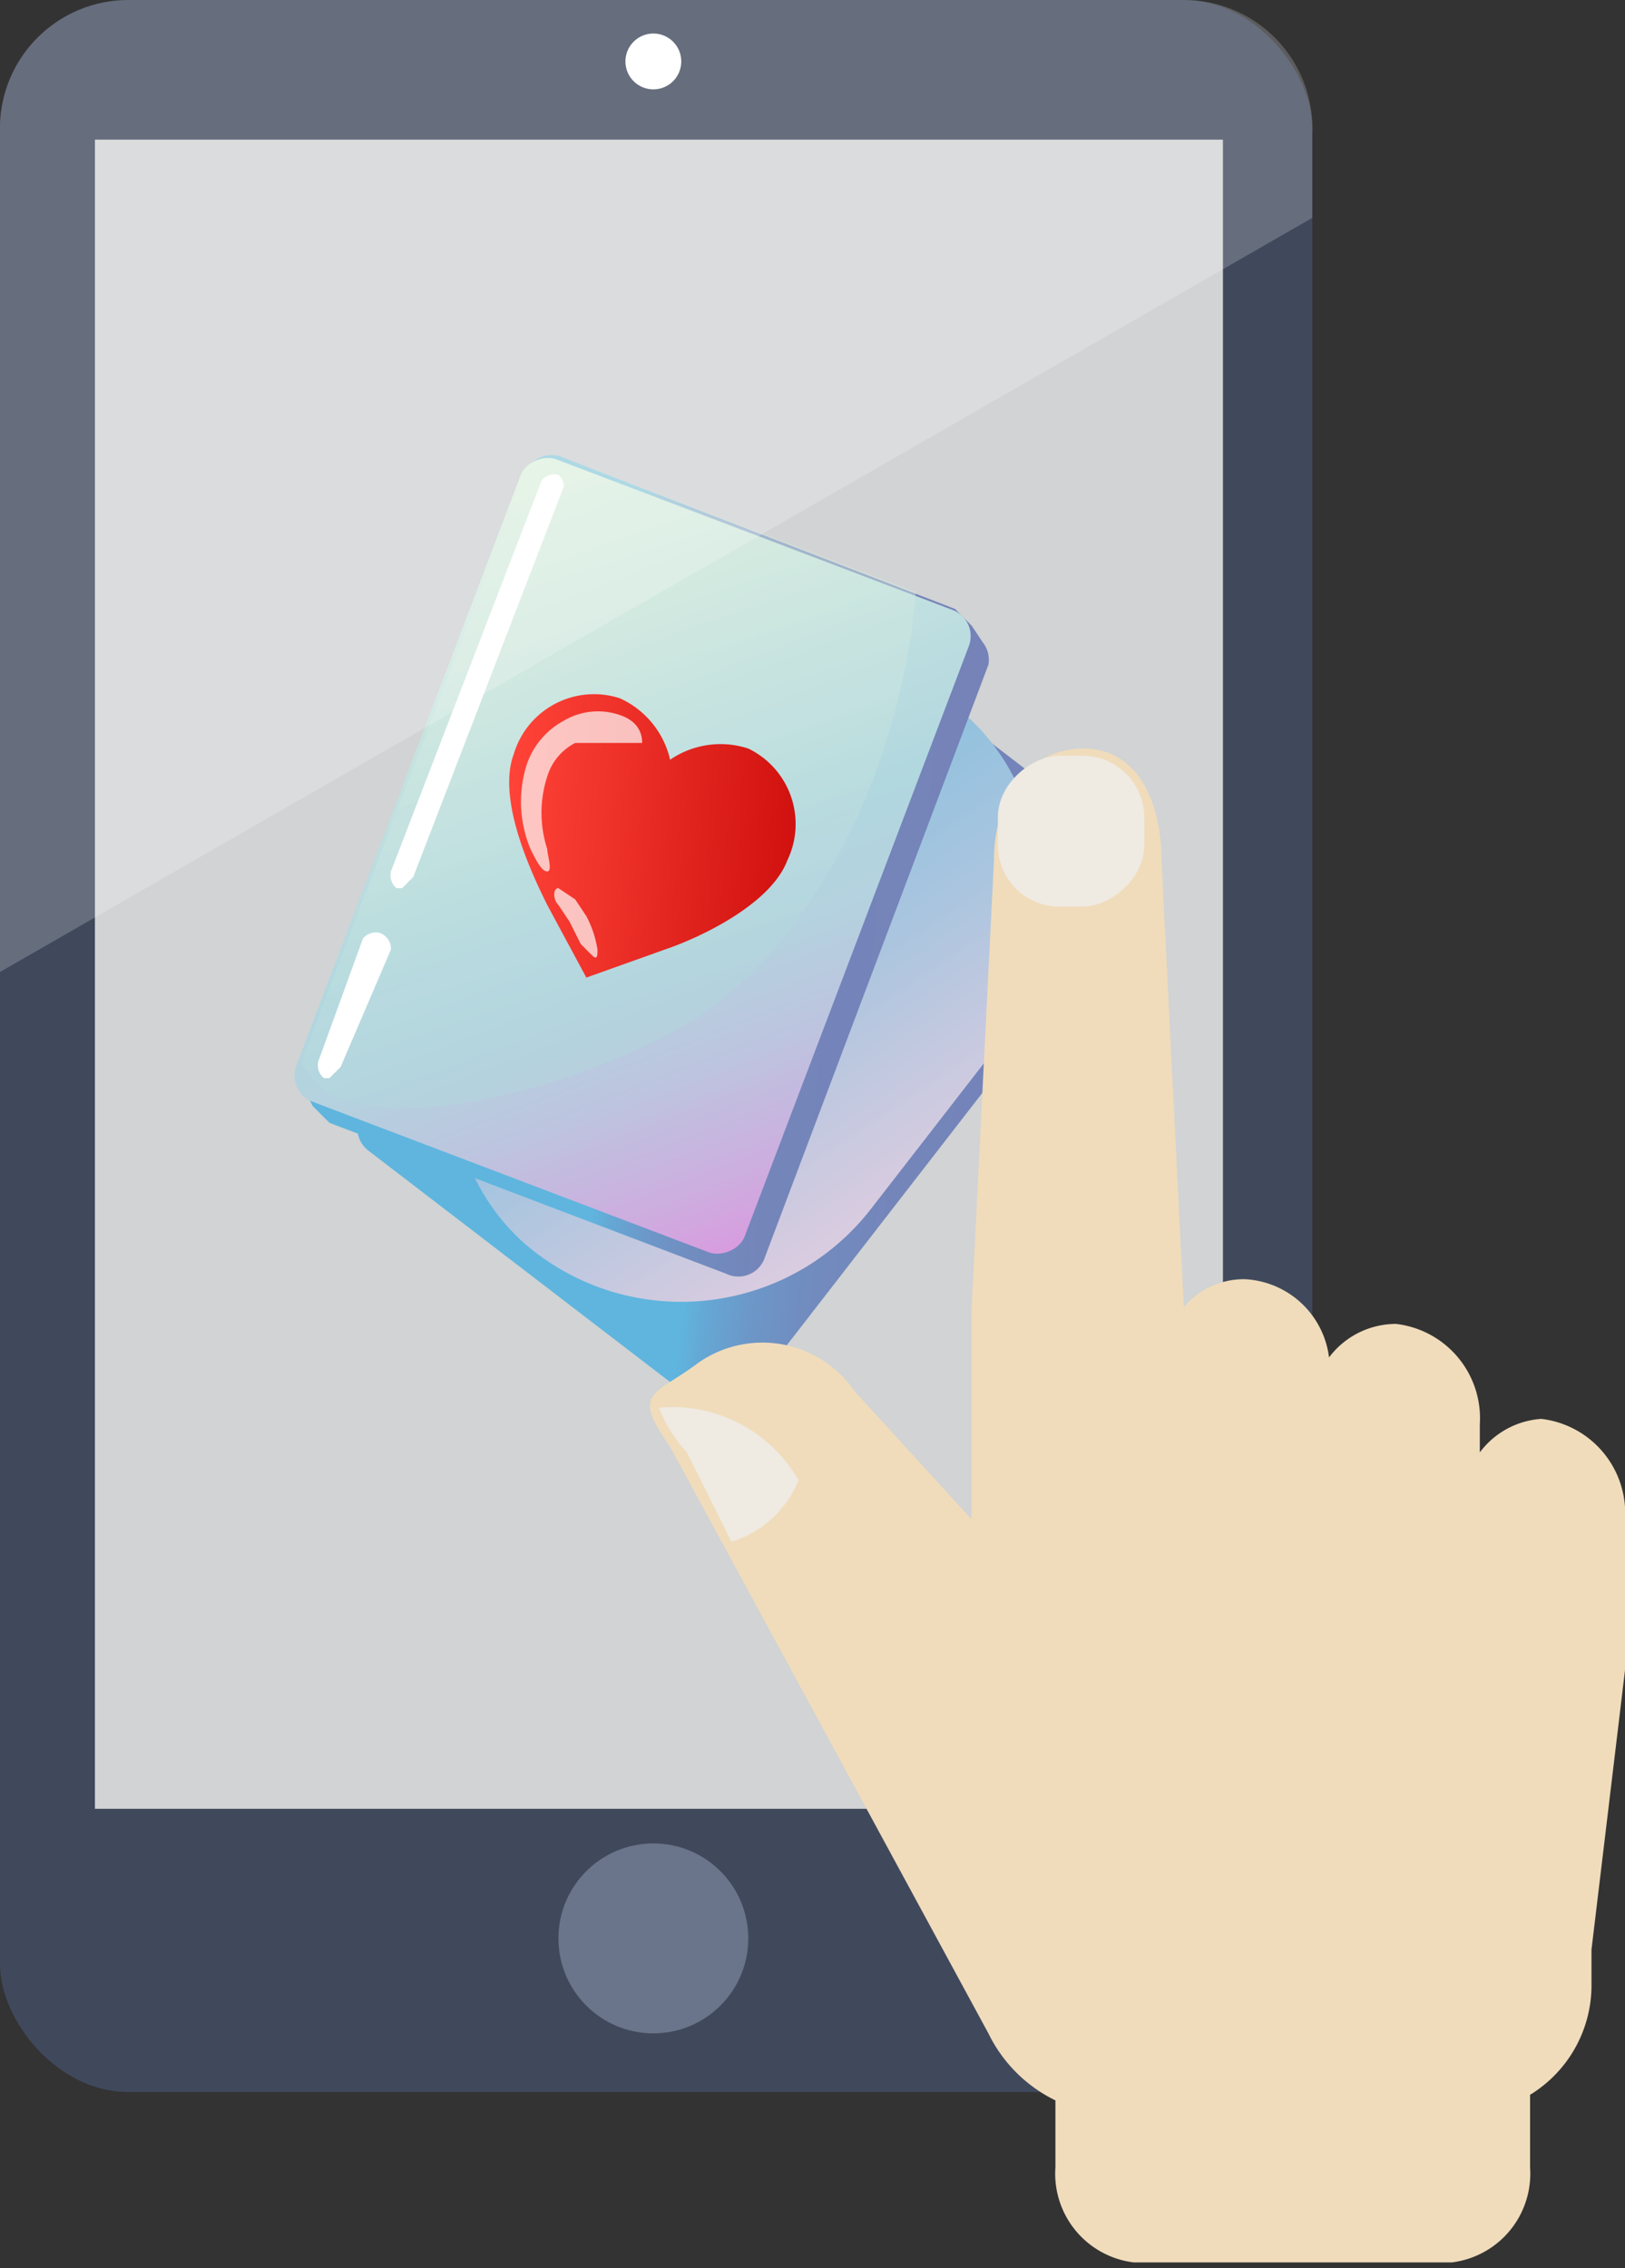 <?xml version="1.0" encoding="UTF-8"?>
<svg xmlns="http://www.w3.org/2000/svg" xmlns:xlink="http://www.w3.org/1999/xlink" viewBox="0 0 29.1 40.6">
  <rect x="0" y="0" width="29.1" height="40.6" fill="#333333" stroke="none"/>
  <defs>
    <style>
      .cls-1 {
        isolation: isolate;
      }

      .cls-2 {
        fill: #40495c;
      }

      .cls-3 {
        fill: #d1d3d4;
      }

      .cls-12, .cls-14, .cls-4 {
        fill: #fff;
      }

      .cls-5 {
        fill: #6a748a;
      }

      .cls-6 {
        fill: url(#_119);
      }

      .cls-7 {
        fill: url(#_203);
      }

      .cls-8 {
        fill: url(#_119-2);
      }

      .cls-9 {
        fill: url(#_3);
      }

      .cls-10 {
        opacity: 0.45;
        mix-blend-mode: screen;
        fill: url(#_93);
      }

      .cls-11 {
        fill: url(#_132);
      }

      .cls-12 {
        opacity: 0.7;
      }

      .cls-13 {
        fill: none;
      }

      .cls-14 {
        opacity: 0.2;
      }

      .cls-15 {
        fill: #f0dcbb;
      }

      .cls-16 {
        fill: #efeae2;
      }
    </style>
    <linearGradient id="_119" data-name="  119" x1="6.65" y1="17.11" x2="20.07" y2="18.52" gradientUnits="userSpaceOnUse">
      <stop offset="0.46" stop-color="#5fb5de"></stop>
      <stop offset="0.49" stop-color="#65a8d5"></stop>
      <stop offset="0.55" stop-color="#6c97c8"></stop>
      <stop offset="0.62" stop-color="#718cbf"></stop>
      <stop offset="0.72" stop-color="#7485ba"></stop>
      <stop offset="1" stop-color="#7583b9"></stop>
    </linearGradient>
    <linearGradient id="_203" data-name="  203" x1="10.62" y1="13.54" x2="16.07" y2="21.62" gradientTransform="translate(-8 11.9) rotate(-37.8)" gradientUnits="userSpaceOnUse">
      <stop offset="0.05" stop-color="#7cbede"></stop>
      <stop offset="0.23" stop-color="#89c0de"></stop>
      <stop offset="0.58" stop-color="#aac5df"></stop>
      <stop offset="1" stop-color="#dbcce0"></stop>
    </linearGradient>
    <linearGradient id="_119-2" x1="5.63" y1="15.08" x2="17.36" y2="15.9" xlink:href="#_119"></linearGradient>
    <linearGradient id="_3" data-name="  3" x1="8.8" y1="8.53" x2="13.99" y2="22.05" gradientTransform="translate(21.6 -0.8) rotate(69.2)" gradientUnits="userSpaceOnUse">
      <stop offset="0" stop-color="#e1f2e1"></stop>
      <stop offset="0.33" stop-color="#c1e0e0"></stop>
      <stop offset="0.53" stop-color="#b1d7df"></stop>
      <stop offset="0.65" stop-color="#b4d2df"></stop>
      <stop offset="0.78" stop-color="#bdc4df"></stop>
      <stop offset="0.92" stop-color="#cdaddf"></stop>
      <stop offset="1" stop-color="#d89cdf"></stop>
    </linearGradient>
    <linearGradient id="_93" data-name="  93" x1="8.81" y1="8.47" x2="12.11" y2="18.65" gradientUnits="userSpaceOnUse">
      <stop offset="0" stop-color="#e1f2e1"></stop>
      <stop offset="0.26" stop-color="#dbeee1"></stop>
      <stop offset="0.61" stop-color="#c9e5e0"></stop>
      <stop offset="0.95" stop-color="#b1d7df"></stop>
    </linearGradient>
    <linearGradient id="_132" data-name="  132" x1="9.07" y1="14.93" x2="14.25" y2="15.29" gradientUnits="userSpaceOnUse">
      <stop offset="0" stop-color="#ff4338"></stop>
      <stop offset="1" stop-color="#d0110f"></stop>
    </linearGradient>
  </defs>
  <title>Asset 13</title>
  <g class="cls-1">
    <g id="Layer_2" data-name="Layer 2">
      <g id="Layer_1-2" data-name="Layer 1">
        <g>
          <g>
            <g>
              <rect class="cls-2" width="23.5" height="37.45" rx="2.3" ry="2.3"></rect>
              <rect class="cls-3" x="1.7" y="2.5" width="20.2" height="29.88"></rect>
              <circle class="cls-4" cx="11.7" cy="1.1" r="0.5"></circle>
              <circle class="cls-5" cx="11.7" cy="34.7" r="1.7"></circle>
            </g>
            <g>
              <path class="cls-6" d="M20.3,15.9v-.4h0a.5.5,0,0,0-.2-.4l-6-4.6a.5.5,0,0,0-.7.1L6.5,19.4a.5.5,0,0,0-.1.3v.5h0a.5.5,0,0,0,.2.4l6,4.6a.5.5,0,0,0,.7-.1l6.9-8.9A.5.5,0,0,0,20.3,15.9Z"></path>
              <rect class="cls-7" x="9" y="11.4" width="8.6" height="12.33" rx="4.3" ry="4.3" transform="translate(13.6 -4.5) rotate(37.8)"></rect>
              <path class="cls-8" d="M17.6,11.5h0l-.2-.3h0l-.3-.3L10.1,8.2a.5.5,0,0,0-.7.3L5.4,19a.5.5,0,0,0,0,.4h0l.2.4h0l.3.3,7.1,2.7a.5.5,0,0,0,.7-.3l4-10.6A.5.5,0,0,0,17.6,11.5Z"></path>
              <rect class="cls-9" x="5.2" y="11" width="12.3" height="8.59" rx="0.5" ry="0.5" transform="translate(-7 20.5) rotate(-69.2)"></rect>
              <path class="cls-10" d="M12,18.5c2.3-1.2,4.1-4.4,4.4-7.9L10.1,8.2a.5.5,0,0,0-.7.3L5.4,19C5.9,20.4,9.3,19.9,12,18.5Z"></path>
              <g>
                <path class="cls-4" d="M6.8,16.7a.3.3,0,0,0-.3.1L5.7,19a.3.3,0,0,0,.1.3h.1l.2-.2L7,17A.3.3,0,0,0,6.8,16.7Z"></path>
                <path class="cls-4" d="M10,8.5a.3.3,0,0,0-.3.1L7,15.6a.3.3,0,0,0,.1.3h.1l.2-.2,2.7-7A.3.3,0,0,0,10,8.5Z"></path>
              </g>
              <path class="cls-11" d="M13.4,13.4a1.6,1.6,0,0,0-1.4.2,1.6,1.6,0,0,0-.9-1.1,1.5,1.5,0,0,0-1.9,1c-.3.8.3,2.1.6,2.7l.7,1.3,1.4-.5c.6-.2,1.9-.8,2.2-1.6A1.5,1.5,0,0,0,13.4,13.4Z"></path>
              <g>
                <path class="cls-12" d="M11.1,12.8a1.2,1.2,0,0,0-1,.1,1.4,1.4,0,0,0-.7.9,2.2,2.2,0,0,0,.1,1.4c.1.2.2.4.3.4s0-.3,0-.4a2.1,2.1,0,0,1,0-1.3,1,1,0,0,1,.5-.6h1.2C11.5,13.1,11.4,12.9,11.1,12.8Z"></path>
                <path class="cls-12" d="M10.7,17a1.9,1.9,0,0,0-.2-.6l-.2-.3-.3-.2c-.1,0-.1.2,0,.3l.2.3.2.4.2.2C10.7,17.2,10.7,17.1,10.7,17Z"></path>
              </g>
            </g>
            <path class="cls-13" d="M23.5,3.8V35.1a2.3,2.3,0,0,1-2.3,2.3H2.3A2.3,2.3,0,0,1,0,35.1V17Z"></path>
            <path class="cls-14" d="M23.5,2.4V3.9L0,17.4V2.4A2.3,2.3,0,0,1,2.3,0H21.2A2.3,2.3,0,0,1,23.5,2.4Z"></path>
          </g>
          <g>
            <path class="cls-15" d="M27.6,25.4a1.5,1.5,0,0,0-1.1.6v-.5a1.7,1.7,0,0,0-1.5-1.8,1.5,1.5,0,0,0-1.2.6,1.6,1.6,0,0,0-1.5-1.4,1.4,1.4,0,0,0-1.1.5h0l-.4-8c0-1-.4-2-1.4-2s-1.6.9-1.6,2l-.4,8h0v3.8l-2.1-2.3a2,2,0,0,0-2.8-.5c-.8.6-1.2.5-.5,1.5l5.7,10.5h0a2.6,2.6,0,0,0,1.2,1.2v1.2a1.6,1.6,0,0,0,1.4,1.7H26a1.6,1.6,0,0,0,1.4-1.7V37.5a2.3,2.3,0,0,0,1.1-2v-.6l.6-5V27.2A1.7,1.7,0,0,0,27.6,25.4Z"></path>
            <path class="cls-16" d="M11.8,25.2a2.6,2.6,0,0,0,.5.8l.8,1.6a1.9,1.9,0,0,0,1.2-1.1A2.6,2.6,0,0,0,11.8,25.2Z"></path>
            <rect class="cls-16" x="17.9" y="13.6" width="2.7" height="2.62" rx="1.1" ry="1.1" transform="matrix(0, -1, 1, 0, 4.27, 34.13)"></rect>
          </g>
        </g>
      </g>
    </g>
  </g>
</svg>
